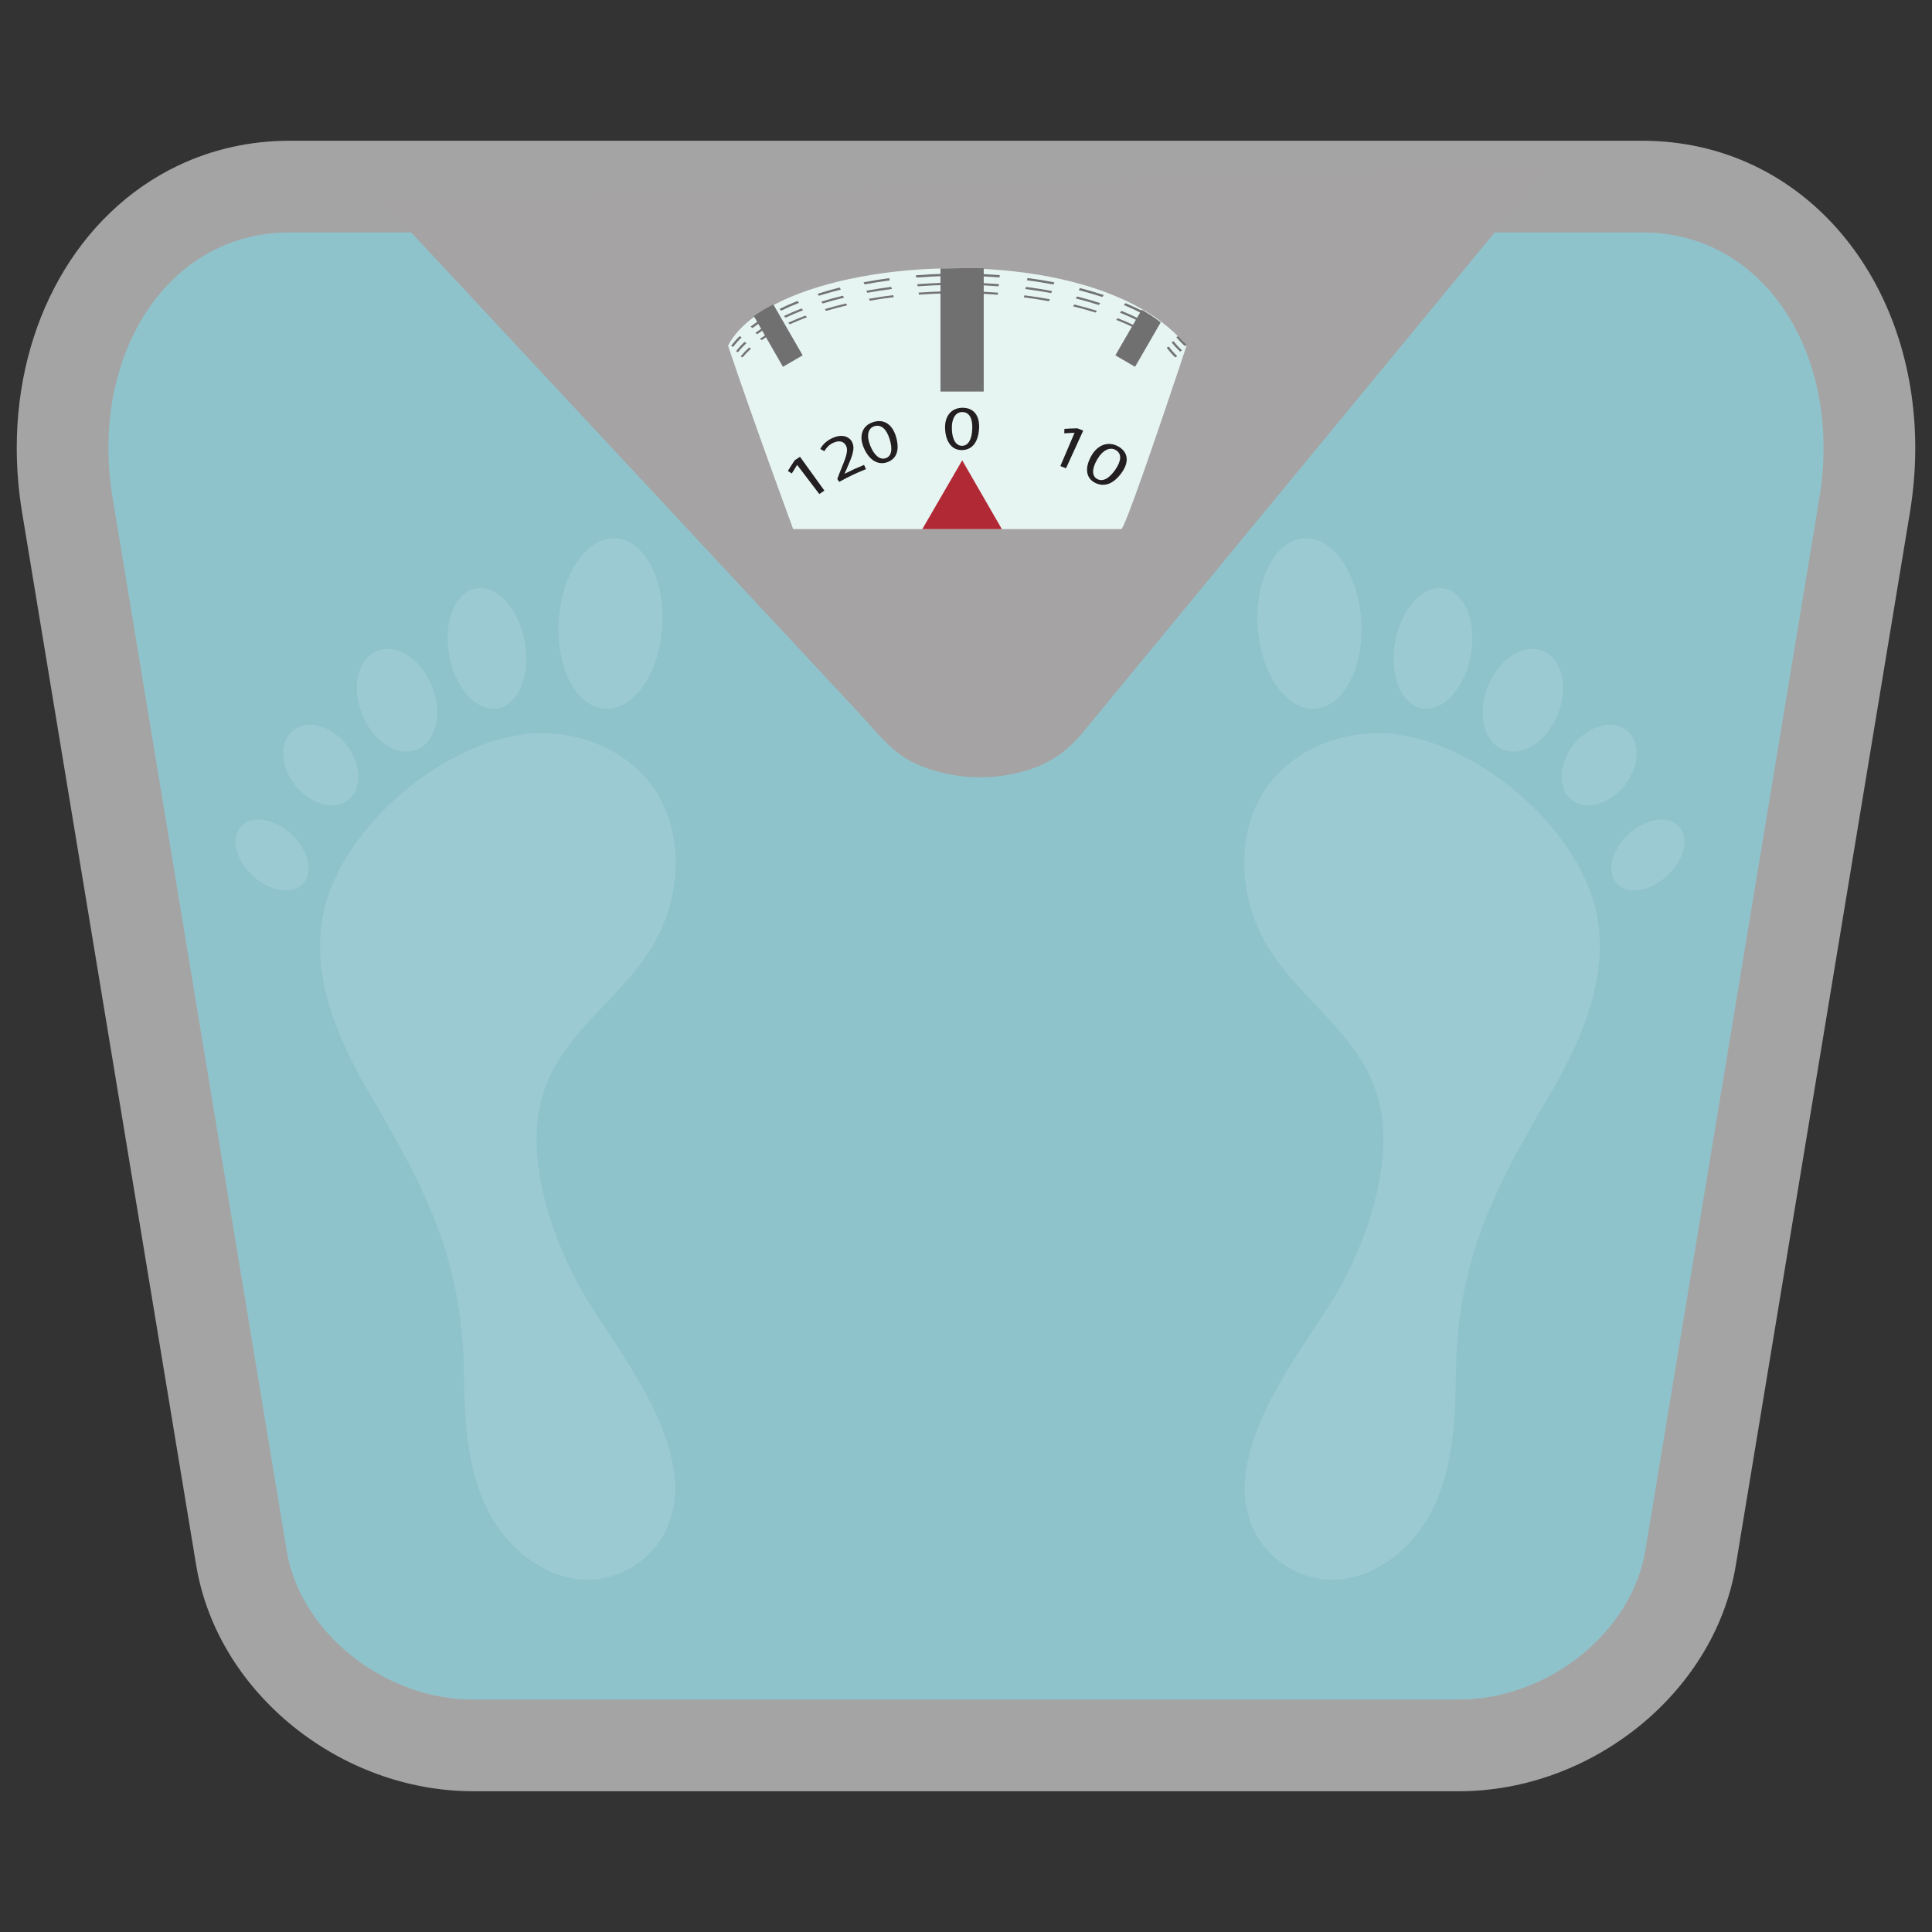 <?xml version="1.0" encoding="utf-8"?>
<!-- Generator: Adobe Illustrator 27.2.0, SVG Export Plug-In . SVG Version: 6.00 Build 0)  -->
<svg version="1.1" id="Layer_2_00000036951232669098659480000016232042820834280835_"
	 xmlns="http://www.w3.org/2000/svg" xmlns:xlink="http://www.w3.org/1999/xlink" x="0px" y="0px" viewBox="0 0 173 173"
	 enable-background="new 0 0 173 173" xml:space="preserve">
<rect x="0" y="0" width="173" height="173" fill="#333333" stroke="none"/>
<g id="words">
	<g id="scale">
		<g id="Layer_409_copy">
			<g>
				<path fill="#8FC3CC" d="M130.646,156.292H42.354c-9.877,0-19.177-7.372-20.733-16.785L6.035,45.264
					c-2.53-15.301,6.363-28.556,19.91-28.556h121.109c13.548,0,22.44,13.254,19.91,28.556l-15.585,94.242
					C149.822,148.919,140.522,156.291,130.646,156.292"/>
				<path fill="#A5A4A4" d="M130.646,156.292v-4.105H42.354c-3.909,0.008-7.851-1.486-10.914-3.956
					c-3.072-2.469-5.188-5.831-5.77-9.394L10.086,44.594c-0.254-1.536-0.375-3.04-0.375-4.496
					c-0.002-5.627,1.812-10.525,4.696-13.913c1.443-1.698,3.147-3.029,5.067-3.945c1.922-0.914,4.066-1.425,6.472-1.427h121.109
					c2.406,0.002,4.549,0.513,6.472,1.427c2.875,1.372,5.285,3.685,7.018,6.757c1.728,3.067,2.746,6.883,2.745,11.101
					c0,1.456-0.121,2.96-0.375,4.496l-15.585,94.242c-0.582,3.563-2.698,6.925-5.77,9.394c-3.063,2.47-7.004,3.964-10.914,3.956
					v8.211c5.967-0.008,11.614-2.2,16.06-5.769c4.436-3.57,7.749-8.602,8.724-14.452l15.585-94.242
					c0.326-1.973,0.485-3.924,0.485-5.835c-0.002-7.374-2.361-14.171-6.648-19.228c-2.142-2.524-4.774-4.603-7.792-6.042
					c-3.016-1.44-6.414-2.228-10.005-2.226H25.945c-3.592-0.002-6.989,0.786-10.005,2.226c-4.532,2.159-8.173,5.753-10.639,10.142
					C2.829,29.365,1.5,34.565,1.5,40.098c0,1.911,0.159,3.863,0.485,5.835l15.585,94.242c0.975,5.85,4.288,10.881,8.724,14.452
					c4.446,3.569,10.092,5.761,16.06,5.769h88.291v-4.105"/>
				<path fill="#A5A3A4" d="M88.159,69.597c-2.123,0.055-4.259-0.355-6.194-1.23c-2.09-0.945-3.423-2.775-4.964-4.429
					c-1.519-1.63-3.038-3.261-4.557-4.891L62.376,48.241C55.983,41.38,49.59,34.519,43.197,27.657l-8.818-9.464l104.242-3.183
					c-0.525,0.637-1.049,1.274-1.574,1.911c-4.387,5.326-8.775,10.653-13.162,15.979c-6.203,7.531-12.406,15.061-18.609,22.592
					c-2.774,3.367-5.547,6.734-8.321,10.101c-1.703,2.068-3.641,3.184-6.322,3.724c-0.814,0.164-1.643,0.257-2.474,0.278V69.597z"/>
				<path fill="#E7F5F2" d="M106.248,30.977l-0.082,0.226c-0.062,0.164-0.103,0.328-0.164,0.513l-0.082,0.205v0.021
					c-0.062,0.164-0.103,0.329-0.164,0.493l-0.062,0.205c-2.073,6.179-4.988,14.738-5.296,14.738H71.024
					c0,0-3.777-10.263-5.83-16.422c0.493-0.965,1.314-1.847,2.422-2.648c0.513-0.369,1.108-0.718,1.745-1.047
					c3.695-1.93,9.217-3.079,14.944-3.223c0.677-0.021,1.355-0.041,2.053-0.021c5.891,0.103,11.782,1.252,15.99,3.715
					c0.616,0.349,1.17,0.718,1.704,1.129c0.759,0.575,1.416,1.191,1.991,1.868l0.205,0.246V30.977z"/>
				<path fill="#727373" d="M67.205,29.248l0.179,0.124c0.359-0.273,0.757-0.543,1.183-0.801l-0.173-0.136
					C67.966,28.697,67.566,28.971,67.205,29.248z"/>
				<path fill="#727373" d="M73.199,26.311l0.136,0.172c0.627-0.199,1.288-0.385,1.964-0.553l-0.119-0.182
					c-0.683,0.171-1.35,0.361-1.982,0.564L73.199,26.311z"/>
				<path fill="#727373" d="M65.468,30.968l0.183,0.098c0.218-0.289,0.473-0.578,0.761-0.859l-0.182-0.111
					C65.942,30.382,65.687,30.675,65.468,30.968z"/>
				<path fill="#727373" d="M69.794,27.666l0.164,0.149c0.496-0.242,1.032-0.478,1.593-0.7l-0.152-0.161
					C70.834,27.18,70.294,27.42,69.794,27.666z"/>
				<path fill="#727373" d="M77.327,25.275l0.098,0.191c0.732-0.138,1.493-0.26,2.262-0.362l-0.074-0.198
					C78.837,25.01,78.068,25.134,77.327,25.275L77.327,25.275z"/>
				<path fill="#727373" d="M96.593,25.98c0.73,0.187,1.44,0.394,2.109,0.615l0.139-0.176c-0.676-0.225-1.394-0.435-2.133-0.626
					L96.593,25.98L96.593,25.98z"/>
				<path fill="#727373" d="M86.999,24.717c0.835,0.02,1.674,0.061,2.495,0.124l0.036-0.205c-0.829-0.064-1.679-0.106-2.523-0.126
					L86.999,24.717L86.999,24.717z"/>
				<path fill="#727373" d="M91.95,25.096c0.806,0.106,1.607,0.234,2.379,0.381l0.091-0.194c-0.781-0.15-1.59-0.281-2.406-0.388
					L91.95,25.096L91.95,25.096z"/>
				<path fill="#727373" d="M82.009,24.65l0.049,0.203c0.808-0.064,1.633-0.109,2.45-0.131l-0.021-0.206
					C83.661,24.539,82.827,24.584,82.009,24.65L82.009,24.65z"/>
				<path fill="#727373" d="M100.63,27.31c0.604,0.251,1.182,0.52,1.718,0.799l0.173-0.15c-0.541-0.283-1.124-0.557-1.734-0.813
					L100.63,27.31z"/>
				<path fill="#727373" d="M70.193,28.299l0.158,0.142c0.488-0.23,1.015-0.455,1.566-0.665l-0.146-0.153
					C71.216,27.837,70.686,28.065,70.193,28.299L70.193,28.299z"/>
				<path fill="#727373" d="M65.903,31.45l0.177,0.094c0.219-0.276,0.475-0.553,0.761-0.822l-0.176-0.106
					C66.378,30.889,66.122,31.17,65.903,31.45L65.903,31.45z"/>
				<path fill="#727373" d="M91.808,25.881c0.785,0.101,1.565,0.224,2.317,0.364l0.088-0.184c-0.761-0.143-1.549-0.268-2.343-0.371
					L91.808,25.881z"/>
				<path fill="#727373" d="M67.636,29.805l0.173,0.118c0.356-0.261,0.75-0.518,1.171-0.763l-0.167-0.13
					C68.39,29.279,67.994,29.54,67.636,29.805z"/>
				<path fill="#727373" d="M96.332,26.724c0.712,0.178,1.406,0.376,2.06,0.586l0.133-0.167c-0.661-0.214-1.362-0.415-2.082-0.596
					L96.332,26.724L96.332,26.724z"/>
				<path fill="#727373" d="M77.57,26.035l0.094,0.181c0.714-0.13,1.457-0.245,2.206-0.341l-0.071-0.188
					c-0.756,0.098-1.507,0.215-2.228,0.347L77.57,26.035z"/>
				<path fill="#727373" d="M82.133,25.448l0.046,0.192c0.787-0.06,1.59-0.101,2.385-0.121l-0.02-0.195
					C83.74,25.345,82.928,25.387,82.133,25.448z"/>
				<path fill="#727373" d="M100.278,27.992c0.592,0.239,1.159,0.496,1.685,0.762l0.167-0.143c-0.531-0.27-1.103-0.531-1.7-0.775
					L100.278,27.992L100.278,27.992z"/>
				<path fill="#727373" d="M86.99,25.516c0.812,0.02,1.629,0.06,2.427,0.12l0.035-0.194c-0.807-0.061-1.634-0.103-2.455-0.122
					L86.99,25.516z"/>
				<path fill="#727373" d="M73.535,27.013l0.131,0.163c0.614-0.188,1.261-0.364,1.922-0.524l-0.114-0.173
					C74.807,26.641,74.154,26.821,73.535,27.013L73.535,27.013z"/>
				<path fill="#727373" d="M96.085,27.43c0.695,0.17,1.373,0.358,2.012,0.559l0.128-0.158c-0.646-0.204-1.331-0.395-2.034-0.568
					L96.085,27.43L96.085,27.43z"/>
				<path fill="#727373" d="M66.321,31.912l0.172,0.091c0.22-0.265,0.475-0.53,0.761-0.788l-0.171-0.102
					C66.797,31.374,66.541,31.644,66.321,31.912L66.321,31.912z"/>
				<path fill="#727373" d="M104.469,31.131l0.183-0.098c0.218,0.289,0.473,0.578,0.761,0.859l-0.182,0.111
					C104.943,31.717,104.688,31.424,104.469,31.131z"/>
				<path fill="#727373" d="M104.904,30.649l0.177-0.094c0.219,0.276,0.475,0.553,0.761,0.822l-0.176,0.106
					C105.379,31.21,105.123,30.929,104.904,30.649L104.904,30.649z"/>
				<path fill="#727373" d="M105.322,30.186l0.172-0.091c0.22,0.265,0.475,0.53,0.761,0.788l-0.171,0.102
					C105.798,30.724,105.542,30.454,105.322,30.186L105.322,30.186z"/>
				<path fill="#727373" d="M86.981,26.274c0.791,0.019,1.586,0.059,2.364,0.117l0.034-0.184c-0.786-0.059-1.591-0.099-2.39-0.118
					L86.981,26.274L86.981,26.274z"/>
				<path fill="#727373" d="M82.251,26.203l0.044,0.182c0.767-0.056,1.549-0.094,2.324-0.112l-0.02-0.185
					C83.816,26.107,83.025,26.146,82.251,26.203L82.251,26.203z"/>
				<path fill="#727373" d="M99.944,28.64c0.58,0.229,1.136,0.474,1.653,0.728l0.16-0.136c-0.521-0.258-1.082-0.507-1.668-0.74
					C100.089,28.492,99.944,28.64,99.944,28.64z"/>
				<path fill="#727373" d="M68.048,30.339l0.167,0.113c0.353-0.249,0.743-0.494,1.158-0.729l-0.161-0.124
					c-0.418,0.238-0.81,0.487-1.165,0.74H68.048z"/>
				<path fill="#727373" d="M91.673,26.625c0.764,0.097,1.525,0.214,2.258,0.348l0.084-0.175c-0.742-0.136-1.51-0.256-2.283-0.354
					L91.673,26.625L91.673,26.625z"/>
				<path fill="#727373" d="M70.573,28.902l0.152,0.136c0.48-0.219,0.998-0.432,1.539-0.633l-0.141-0.146
					C71.578,28.463,71.057,28.679,70.573,28.902z"/>
				<path fill="#727373" d="M73.855,27.681l0.126,0.155c0.601-0.178,1.234-0.345,1.881-0.496l-0.109-0.164
					C75.1,27.329,74.462,27.5,73.855,27.681z"/>
				<path fill="#727373" d="M77.8,26.755l0.09,0.172c0.698-0.123,1.422-0.231,2.153-0.321l-0.068-0.178
					C79.237,26.52,78.505,26.63,77.8,26.755z"/>
				<path fill="#707071" d="M88.087,24.018v11.044h-3.874V24.039C85.491,24.018,86.77,23.998,88.087,24.018z"/>
				<path fill="#707071" d="M71.875,31.819l-1.765,1.026l-2.607-4.537c0.513-0.369,1.109-0.718,1.745-1.047L71.875,31.819
					L71.875,31.819z"/>
				<path fill="#707071" d="M103.938,28.863l-2.299,3.982l-1.765-1.026l2.361-4.085C102.851,28.083,103.405,28.452,103.938,28.863
					L103.938,28.863z"/>
				<path fill="#231F20" d="M71.383,41.634l-0.012,0.008c-0.195,0.3-0.289,0.451-0.472,0.756l-0.349-0.224
					c0.234-0.387,0.356-0.578,0.61-0.958c0.19-0.127,0.285-0.189,0.477-0.312c0.874,1.212,1.311,1.817,2.185,3.029
					c-0.186,0.118-0.278,0.179-0.461,0.302C72.569,43.195,72.174,42.674,71.383,41.634L71.383,41.634z"/>
				<path fill="#231F20" d="M75.141,43.152l-0.163-0.263c0.077-0.217,0.118-0.326,0.202-0.543c0.517-1.289,0.825-1.931,0.581-2.429
					c-0.165-0.336-0.542-0.56-1.19-0.247c-0.395,0.191-0.632,0.508-0.752,0.734l-0.367-0.205c0.182-0.346,0.531-0.709,1.041-0.953
					c0.952-0.455,1.598-0.114,1.822,0.366c0.288,0.619-0.06,1.349-0.513,2.408c-0.071,0.156-0.106,0.235-0.173,0.391l0.006,0.01
					c0.683-0.345,1.031-0.503,1.735-0.79l0.174,0.378c-0.983,0.401-1.465,0.63-2.402,1.144L75.141,43.152z"/>
				<path fill="#231F20" d="M80.246,39.15c0.337,1.204,0.016,1.983-0.856,2.258c-0.77,0.242-1.553-0.182-2.038-1.297
					c-0.491-1.13-0.099-2.024,0.845-2.319C79.176,37.487,79.931,38.022,80.246,39.15L80.246,39.15z M77.926,39.907
					c0.354,0.891,0.872,1.282,1.366,1.128c0.555-0.174,0.649-0.81,0.372-1.709c-0.267-0.866-0.735-1.359-1.375-1.159
					C77.748,38.337,77.555,38.973,77.926,39.907z"/>
				<path fill="#231F20" d="M87.668,38.412c-0.086,1.243-0.652,1.889-1.563,1.89c-0.803,0.002-1.394-0.635-1.475-1.839
					c-0.082-1.219,0.581-1.951,1.565-1.95C87.217,36.513,87.749,37.246,87.668,38.412L87.668,38.412z M85.235,38.442
					c0.034,0.952,0.388,1.478,0.903,1.477c0.58,0,0.882-0.577,0.922-1.513c0.039-0.901-0.237-1.509-0.904-1.509
					c-0.565,0-0.957,0.547-0.921,1.544V38.442z"/>
				<path fill="#231F20" d="M96.219,38.758l-0.014-0.005c-0.366,0.012-0.548,0.021-0.909,0.046c0.008-0.158,0.012-0.237,0.019-0.396
					c0.458-0.03,0.69-0.04,1.157-0.049c0.211,0.079,0.316,0.12,0.525,0.204c-0.616,1.349-0.924,2.024-1.54,3.373
					c-0.203-0.081-0.304-0.12-0.508-0.196c0.508-1.191,0.762-1.786,1.269-2.977L96.219,38.758z"/>
				<path fill="#231F20" d="M100.425,42.35c-0.749,1.031-1.606,1.303-2.421,0.854c-0.719-0.396-0.899-1.233-0.322-2.313
					c0.585-1.094,1.567-1.405,2.447-0.917C101.041,40.48,101.126,41.383,100.425,42.35z M98.232,41.168
					c-0.483,0.839-0.452,1.467,0.008,1.721c0.518,0.286,1.101-0.06,1.642-0.849c0.521-0.76,0.602-1.424,0.005-1.754
					C99.382,40.007,98.739,40.287,98.232,41.168L98.232,41.168z"/>
				<polygon fill="#B22936" points="89.711,47.378 82.588,47.378 86.16,41.22 				"/>
				<path fill="#9CCAD2" d="M48.562,65.656c-0.185,0-0.37,0.004-0.554,0.012c-8.011,0.346-17.571,8.411-19.087,16.316
					c-1.044,5.441,1.266,10.956,4.064,15.738c5.109,8.732,8.434,14.946,8.564,25.28c0.051,4.086,0.248,8.306,2.016,11.99
					c1.69,3.523,5.18,6.454,9.047,6.454c0.177,0,0.354-0.006,0.532-0.019c2.479-0.173,4.836-1.612,6.124-3.738
					c3.926-6.482-2.882-15.349-6.234-20.552c-3.397-5.273-6.68-14.103-4.007-20.291c2.196-5.083,6.923-7.748,9.618-12.516
					c1.23-2.176,1.898-4.774,1.851-7.33c-0.046-2.517-0.787-4.993-2.372-6.981C55.864,67.185,52.192,65.656,48.562,65.656"/>
				<path fill="#9CCAD2" d="M23.131,73.388c-0.616,0-1.161,0.197-1.539,0.605c-0.953,1.029-0.486,3.011,1.043,4.427
					c0.922,0.854,2.019,1.307,2.954,1.307c0.616,0,1.161-0.197,1.539-0.605c0.953-1.029,0.486-3.011-1.043-4.427
					C25.163,73.841,24.066,73.388,23.131,73.388"/>
				<path fill="#9CCAD2" d="M27.754,64.907c-0.548,0-1.061,0.157-1.48,0.488c-1.266,0.998-1.193,3.201,0.163,4.92
					c0.907,1.15,2.158,1.792,3.266,1.792c0.548,0,1.061-0.157,1.48-0.488c1.266-0.998,1.193-3.201-0.163-4.92
					C30.113,65.549,28.862,64.907,27.754,64.907"/>
				<path fill="#9CCAD2" d="M34.702,58.113c-0.317,0-0.63,0.057-0.928,0.177c-1.727,0.696-2.33,3.236-1.348,5.673
					c0.812,2.016,2.455,3.331,3.977,3.331c0.317,0,0.63-0.057,0.928-0.177c1.727-0.696,2.331-3.236,1.348-5.673
					C37.867,59.428,36.224,58.113,34.702,58.113"/>
				<path fill="#9CCAD2" d="M43.008,52.663c-0.134,0-0.268,0.012-0.401,0.037c-1.864,0.345-2.932,3.025-2.384,5.988
					c0.508,2.751,2.23,4.777,3.966,4.777c0.134,0,0.268-0.012,0.401-0.037c1.864-0.345,2.932-3.025,2.384-5.988
					C46.466,54.689,44.744,52.663,43.008,52.663"/>
				<path fill="#9CCAD2" d="M54.974,48.203c-2.481,0-4.673,3.22-4.943,7.327c-0.277,4.211,1.572,7.762,4.13,7.93
					c0.063,0.004,0.126,0.006,0.188,0.006c2.481,0,4.673-3.22,4.943-7.327c0.277-4.211-1.572-7.762-4.13-7.93
					C55.099,48.205,55.036,48.203,54.974,48.203"/>
				<path fill="#9CCAD2" d="M123.353,65.656c-3.63,0-7.302,1.529-9.562,4.363c-1.585,1.988-2.326,4.463-2.372,6.981
					c-0.047,2.555,0.622,5.154,1.851,7.33c2.694,4.768,7.422,7.433,9.618,12.516c2.674,6.188-0.609,15.018-4.007,20.291
					c-3.352,5.203-10.16,14.071-6.234,20.552c1.287,2.126,3.645,3.565,6.124,3.738c0.178,0.012,0.355,0.019,0.532,0.019
					c3.867,0,7.357-2.931,9.047-6.454c1.768-3.684,1.964-7.904,2.016-11.99c0.13-10.333,3.455-16.548,8.564-25.28
					c2.798-4.782,5.108-10.297,4.064-15.738c-1.516-7.905-11.076-15.97-19.087-16.316C123.722,65.66,123.538,65.656,123.353,65.656"
					/>
				<path fill="#9CCAD2" d="M148.784,73.388c-0.935,0-2.032,0.453-2.954,1.307c-1.529,1.416-1.996,3.398-1.043,4.427
					c0.378,0.408,0.924,0.605,1.539,0.605c0.935,0,2.032-0.453,2.954-1.307c1.529-1.416,1.996-3.398,1.043-4.427
					C149.945,73.585,149.399,73.388,148.784,73.388"/>
				<path fill="#9CCAD2" d="M144.161,64.907c-1.108,0-2.359,0.642-3.266,1.792c-1.356,1.719-1.428,3.921-0.163,4.92
					c0.419,0.33,0.932,0.488,1.48,0.488c1.108,0,2.359-0.642,3.266-1.792c1.356-1.719,1.428-3.921,0.163-4.92
					C145.222,65.065,144.709,64.907,144.161,64.907"/>
				<path fill="#9CCAD2" d="M137.213,58.113c-1.521,0-3.164,1.314-3.977,3.331c-0.982,2.437-0.378,4.977,1.348,5.673
					c0.298,0.12,0.611,0.177,0.928,0.177c1.521,0,3.164-1.314,3.977-3.331c0.982-2.437,0.378-4.977-1.349-5.673
					C137.842,58.17,137.529,58.113,137.213,58.113"/>
				<path fill="#9CCAD2" d="M128.907,52.663c-1.736,0-3.458,2.026-3.966,4.777c-0.547,2.962,0.52,5.643,2.384,5.988
					c0.133,0.025,0.267,0.037,0.401,0.037c1.736,0,3.458-2.026,3.966-4.777c0.547-2.962-0.52-5.643-2.384-5.988
					C129.175,52.675,129.041,52.663,128.907,52.663"/>
				<path fill="#9CCAD2" d="M116.941,48.203c-0.063,0-0.125,0.002-0.188,0.006c-2.557,0.168-4.406,3.718-4.13,7.93
					c0.27,4.108,2.462,7.327,4.943,7.327c0.063,0,0.125-0.002,0.188-0.006c2.557-0.168,4.406-3.718,4.13-7.93
					C121.614,51.422,119.422,48.203,116.941,48.203"/>
			</g>
		</g>
	</g>
</g>
</svg>
